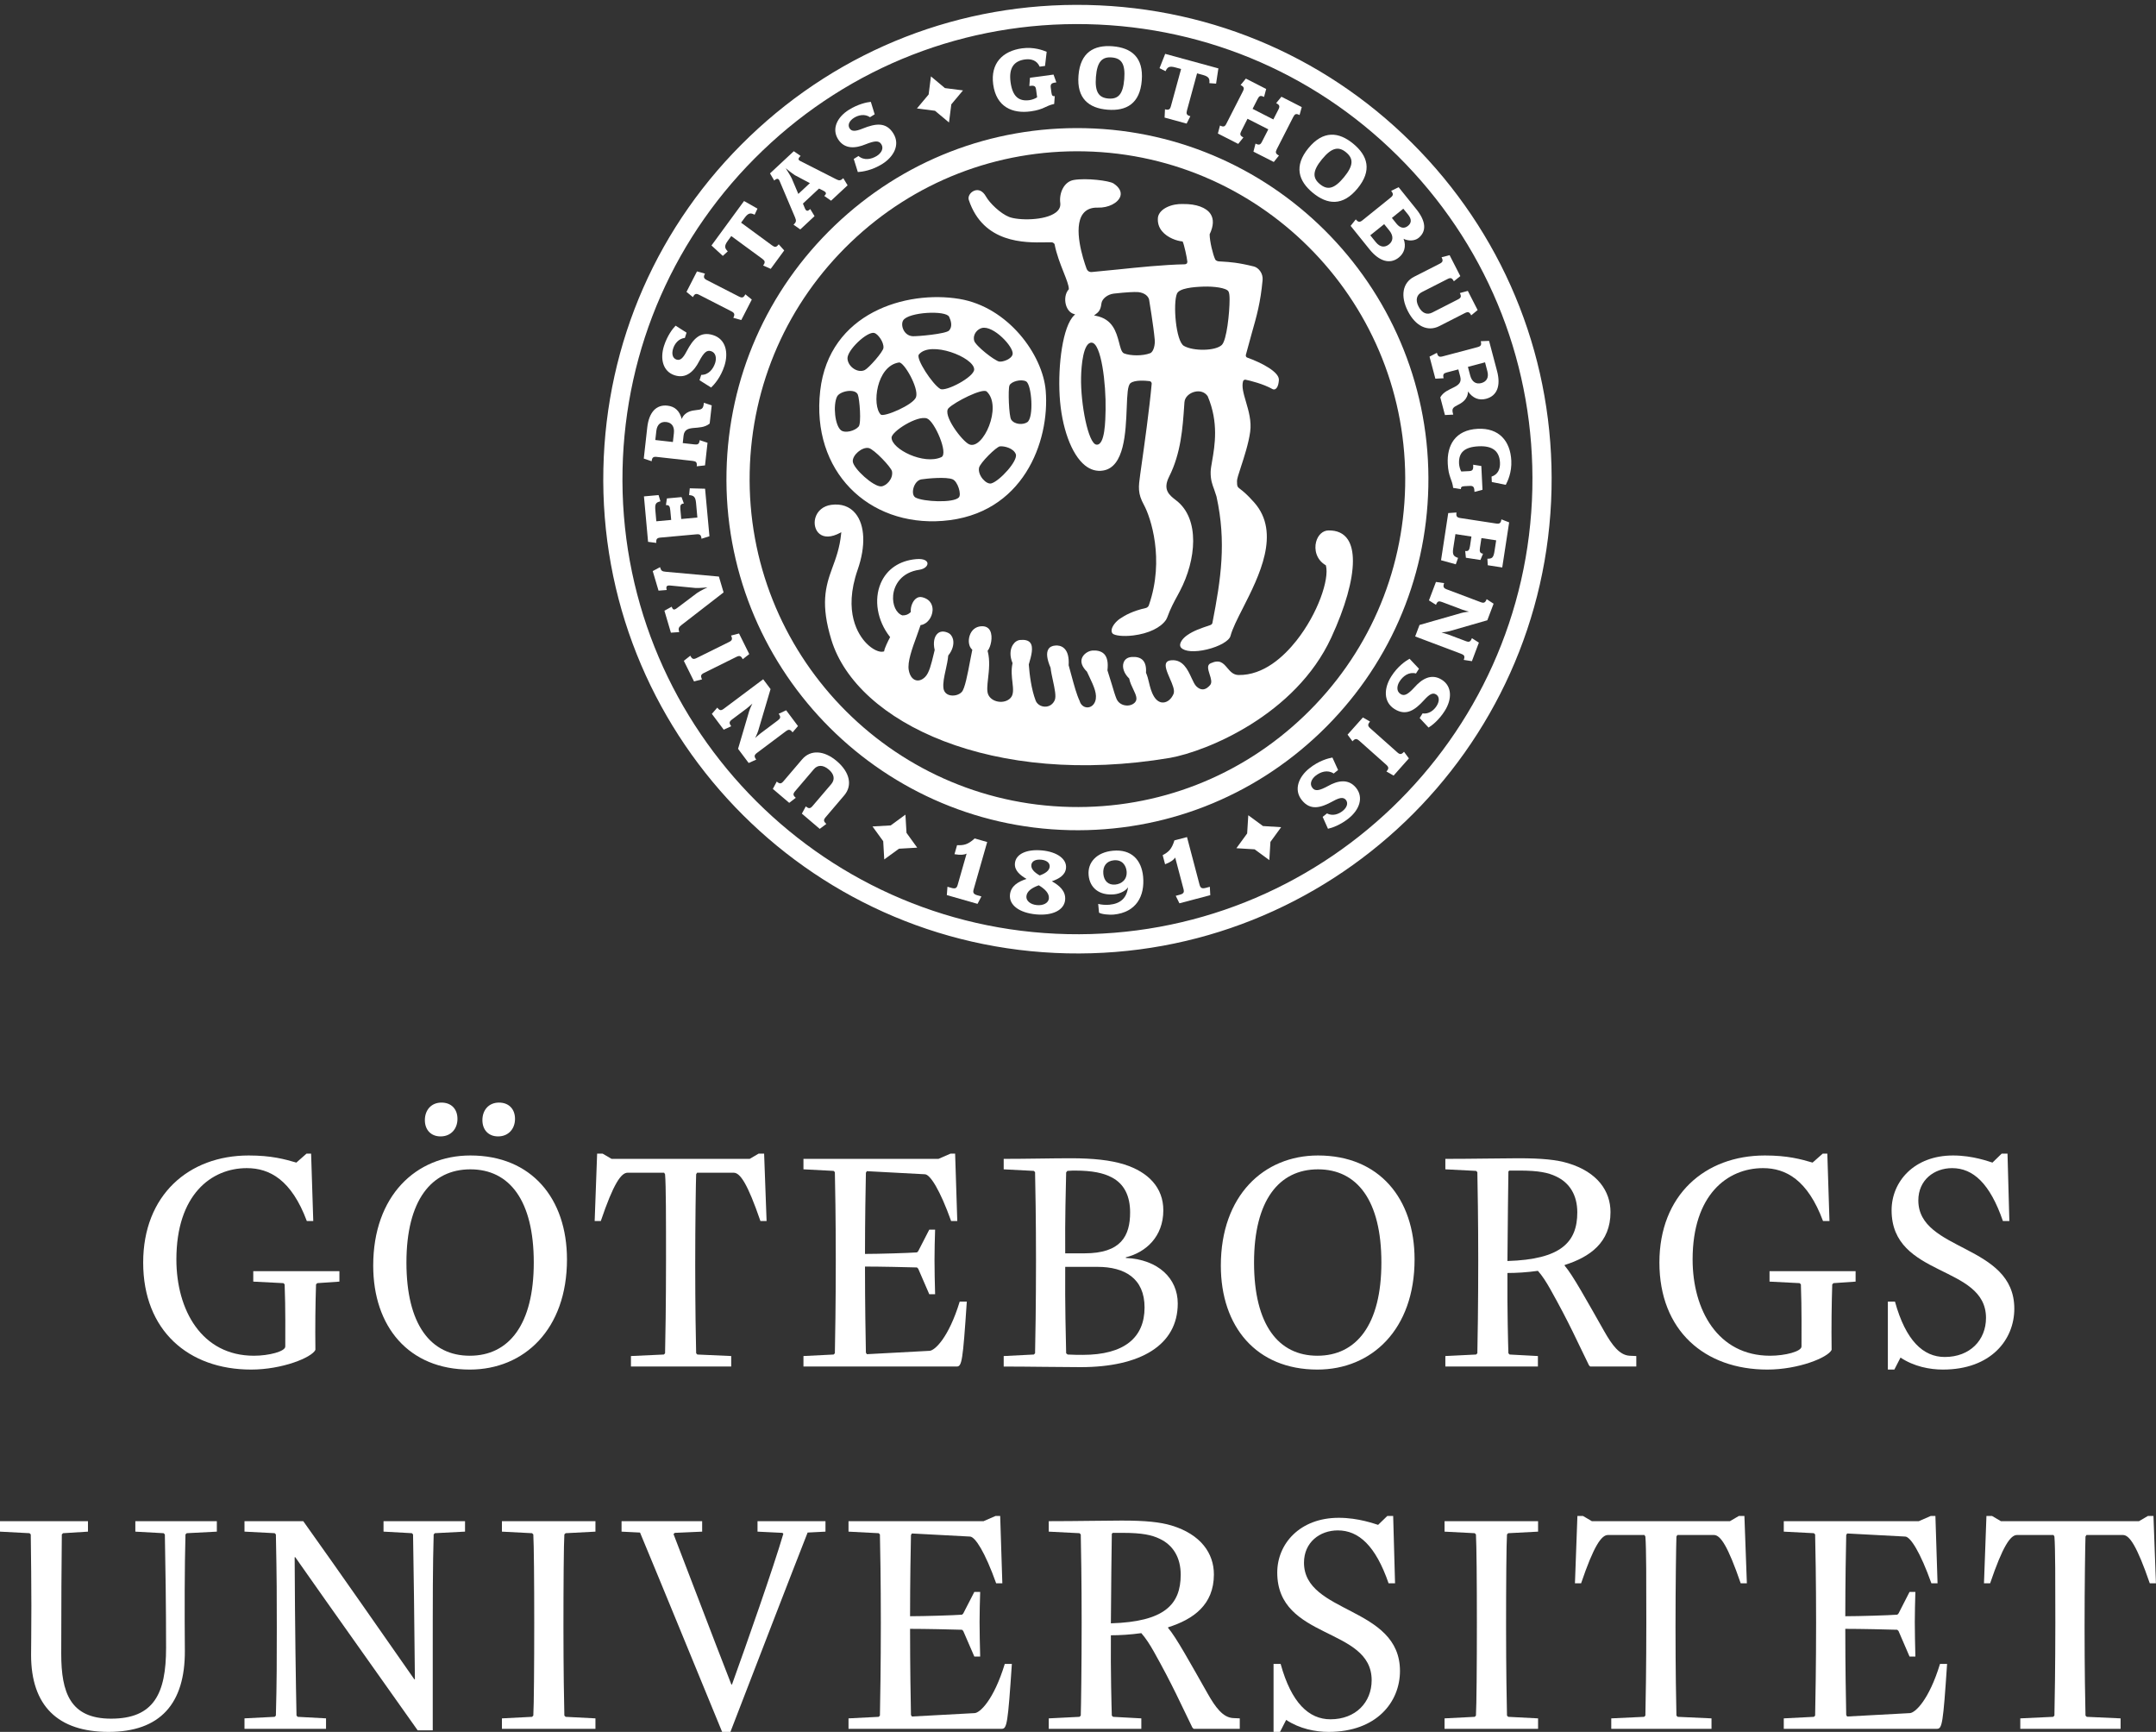 <svg width="127" height="102" viewBox="0 0 127 102" fill="none" xmlns="http://www.w3.org/2000/svg">
<rect x="0" y="0" width="127" height="102" fill="#333333" stroke="none"/>
<path d="M63.046 47.526C52.404 47.296 43.931 38.447 44.161 27.801C44.273 22.644 46.386 17.84 50.112 14.272C53.838 10.705 58.729 8.803 63.884 8.914C74.53 9.144 83.001 17.993 82.771 28.639C82.66 33.795 80.547 38.6 76.82 42.167C73.095 45.733 68.204 47.64 63.046 47.526ZM49.167 13.286C45.178 17.106 42.915 22.249 42.796 27.771C42.549 39.169 51.621 48.644 63.018 48.892C68.54 49.011 73.778 46.973 77.766 43.155C81.755 39.334 84.018 34.19 84.137 28.668C84.382 17.27 75.311 7.795 63.913 7.549C58.393 7.429 53.157 9.466 49.167 13.286Z" fill="white"/>
<path d="M62.887 55.016C48.112 54.697 36.351 42.415 36.672 27.638C36.827 20.482 39.76 13.813 44.931 8.862C50.101 3.91 56.892 1.268 64.048 1.424C71.205 1.579 77.873 4.512 82.826 9.683C87.777 14.853 90.418 21.642 90.263 28.799C89.942 43.576 77.661 55.337 62.887 55.016ZM44.15 8.045C38.76 13.206 35.705 20.155 35.542 27.614C35.208 43.015 47.463 55.814 62.861 56.148C78.261 56.481 91.059 44.223 91.393 28.824C91.556 21.366 88.801 14.29 83.644 8.901C78.481 3.512 71.531 0.456 64.072 0.293C56.614 0.132 49.538 2.884 44.15 8.045Z" fill="white"/>
<path d="M48.276 31.443C48.026 31.244 47.927 30.866 48.026 30.506C48.145 30.086 48.495 29.797 48.963 29.733C49.561 29.652 50.056 29.828 50.392 30.24C50.955 30.928 51.004 32.166 50.523 33.548C49.646 36.065 50.58 37.412 51.023 37.873C51.376 38.242 51.8 38.447 52.05 38.371L52.081 38.363L52.085 38.331C52.108 38.175 52.297 37.779 52.418 37.551L52.434 37.523L52.413 37.497C51.673 36.55 51.464 35.314 51.883 34.344C52.24 33.52 52.98 33.018 53.964 32.93C54.432 32.888 54.617 33.033 54.633 33.169C54.651 33.322 54.477 33.509 54.156 33.556C53.106 33.708 52.672 34.432 52.612 35.06C52.561 35.622 52.788 36.119 53.156 36.244C53.355 36.248 53.511 36.184 53.636 36.059L53.652 36.043L53.65 36.021C53.629 35.748 53.752 35.424 53.937 35.268C54.052 35.17 54.182 35.138 54.325 35.174C54.901 35.319 54.943 35.762 54.934 35.946C54.913 36.369 54.609 36.757 54.256 36.81L54.227 36.814L53.996 37.47C53.735 38.183 53.44 38.993 53.531 39.469C53.589 39.786 53.734 39.994 53.938 40.058C54.117 40.114 54.32 40.045 54.495 39.869C54.733 39.633 54.856 39.12 54.999 38.526L55.058 38.281L55.055 38.27C54.958 37.85 55.029 37.479 55.242 37.301C55.39 37.176 55.594 37.162 55.828 37.262C55.983 37.327 56.092 37.465 56.138 37.648C56.209 37.941 56.104 38.304 55.866 38.594L55.856 38.605L55.855 38.621C55.83 38.889 55.768 39.174 55.707 39.451C55.619 39.849 55.536 40.226 55.574 40.528C55.6 40.729 55.719 40.872 55.913 40.934C56.165 41.013 56.492 40.934 56.656 40.751C56.831 40.559 56.992 39.746 57.157 38.859L57.274 38.268L57.254 38.247C57.072 38.085 57.015 37.74 57.121 37.427C57.227 37.108 57.468 36.91 57.783 36.885C58.04 36.865 58.22 36.951 58.32 37.141C58.51 37.506 58.349 38.118 58.189 38.312L58.173 38.331L58.181 38.356C58.324 38.896 58.256 39.487 58.202 39.963C58.158 40.355 58.121 40.694 58.209 40.901C58.301 41.118 58.521 41.276 58.797 41.322C59.083 41.37 59.363 41.286 59.531 41.102C59.72 40.892 59.681 40.566 59.639 40.187C59.6 39.854 59.557 39.475 59.641 39.068L59.644 39.052L59.637 39.038C59.479 38.65 59.486 38.265 59.658 37.986C59.767 37.811 59.928 37.702 60.103 37.69C60.384 37.666 60.579 37.721 60.683 37.85C60.899 38.113 60.74 38.655 60.614 39.088L60.601 39.131C60.646 39.743 60.752 40.591 61.003 41.254C61.082 41.466 61.301 41.613 61.549 41.618C61.808 41.625 62.025 41.48 62.131 41.232C62.224 41.012 62.126 40.559 62.023 40.08C61.966 39.822 61.909 39.554 61.883 39.324C61.665 38.813 61.624 38.453 61.754 38.237C61.831 38.107 61.971 38.033 62.17 38.018C62.289 38.008 62.519 38.018 62.698 38.195C62.894 38.388 62.977 38.718 62.949 39.179C62.949 39.196 63.135 39.859 63.135 39.859C63.275 40.371 63.417 40.901 63.598 41.286C63.655 41.501 63.828 41.652 64.032 41.662C64.242 41.672 64.426 41.537 64.511 41.31C64.658 40.9 64.441 40.437 64.164 39.848L64.027 39.557C63.743 39.276 63.645 39.009 63.73 38.768C63.823 38.509 64.115 38.334 64.343 38.315C64.555 38.299 64.85 38.32 65.044 38.521C65.222 38.71 65.287 39.028 65.235 39.465L65.233 39.475L65.499 40.329C65.597 40.663 65.683 40.951 65.768 41.157C65.856 41.362 66.037 41.502 66.272 41.541C66.5 41.58 66.722 41.513 66.857 41.365C67.033 41.173 66.903 40.909 66.759 40.603C66.668 40.414 66.565 40.2 66.518 39.974L66.516 39.958L66.503 39.949C66.21 39.663 66.086 39.3 66.187 39.02C66.257 38.828 66.42 38.713 66.653 38.694C66.945 38.671 67.165 38.731 67.307 38.87C67.46 39.022 67.527 39.269 67.506 39.607L67.504 39.619L67.509 39.631C67.586 39.802 67.633 39.99 67.68 40.191C67.747 40.469 67.817 40.759 67.979 41.025C68.127 41.266 68.326 41.39 68.535 41.373C68.779 41.355 69.004 41.161 69.128 40.867C69.213 40.655 69.068 40.317 68.911 39.96C68.753 39.595 68.587 39.217 68.704 39.026C68.753 38.944 68.851 38.898 69.006 38.886C69.681 38.832 69.966 39.444 70.191 39.935C70.289 40.145 70.372 40.326 70.475 40.425C70.602 40.547 70.729 40.605 70.856 40.601C71.039 40.594 71.184 40.459 71.275 40.356C71.412 40.206 71.332 39.959 71.254 39.719C71.148 39.388 71.096 39.164 71.311 39.065C71.854 38.816 72.058 39.059 72.296 39.339C72.467 39.54 72.643 39.75 72.956 39.755C74.433 39.778 75.623 38.669 76.365 37.733C77.64 36.121 78.308 34.11 78.106 33.314L78.1 33.294L78.082 33.283C77.534 32.958 77.407 32.36 77.526 31.913C77.632 31.51 77.917 31.246 78.251 31.24C78.773 31.231 79.158 31.412 79.399 31.78C79.598 32.084 79.694 32.51 79.694 33.038C79.694 34.161 79.254 35.741 78.416 37.556C76.305 42.117 71.078 44.246 68.924 44.634C58.498 46.392 50.466 42.573 48.971 37.679C48.337 35.604 48.617 34.559 49.018 33.471C49.239 32.875 49.467 32.257 49.547 31.437L49.557 31.344L49.474 31.388C48.982 31.649 48.557 31.67 48.276 31.443Z" fill="white"/>
<path d="M70.908 16.879C70.277 16.899 69.465 16.977 69.33 17.292C69.087 17.864 69.26 20.09 69.736 20.37C70.287 20.691 71.599 20.677 71.971 20.316C72.261 20.037 72.429 18.424 72.429 17.636C72.429 17.419 72.411 17.251 72.367 17.17C72.258 16.954 71.505 16.86 70.908 16.879ZM65.608 17.292C65.238 17.337 64.912 17.598 64.879 17.876C64.838 18.236 64.726 18.376 64.537 18.51L64.442 18.577L64.556 18.6C65.544 18.791 65.751 19.56 65.906 20.121C65.986 20.42 66.051 20.751 66.213 20.814C66.599 20.962 67.308 20.972 67.75 20.802C67.952 20.727 68.052 20.29 68.019 20.001C67.952 19.229 67.688 17.646 67.688 17.646C67.603 17.316 67.22 17.208 66.99 17.2C66.79 17.193 66.392 17.204 65.608 17.292ZM63.681 22.229C63.648 23.769 64.1 26.13 64.584 26.187C65.101 26.247 65.112 24.728 65.125 24.137C65.156 22.596 64.868 20.193 64.299 20.18C63.813 20.17 63.694 21.517 63.681 22.229ZM62.197 12.511C62.396 12.358 62.481 12.17 62.455 11.954C62.38 11.381 62.665 10.701 63.249 10.6C63.989 10.472 65.344 10.64 65.593 10.805C65.934 11.028 66.076 11.296 65.996 11.558C65.867 11.953 65.287 12.248 64.667 12.228C64.274 12.215 63.976 12.342 63.785 12.603C63.198 13.414 63.8 15.262 63.999 15.809C64.056 15.97 64.181 16.043 64.349 16.017C64.343 16.017 65.805 15.875 65.805 15.875C67.028 15.748 68.549 15.589 69.814 15.565C69.811 15.565 69.912 15.521 69.912 15.521L69.943 15.43C69.917 15.144 69.747 14.402 69.674 14.247L69.661 14.221L69.633 14.217C69.335 14.191 68.777 14.01 68.453 13.62C68.26 13.39 68.179 13.115 68.208 12.808C68.29 12.279 69.046 11.984 69.695 12.016C70.461 12.004 71.066 12.225 71.311 12.607C71.505 12.908 71.487 13.306 71.26 13.787L71.255 13.797V13.808C71.257 14.212 71.449 15.005 71.583 15.279C71.632 15.376 71.775 15.392 71.803 15.394L72.018 15.407C72.421 15.431 72.925 15.461 73.859 15.694C74.139 15.764 74.41 16.102 74.374 16.493C74.25 17.827 74.03 18.595 73.727 19.659L73.388 20.899C73.376 20.947 73.394 21.032 73.456 21.055C74.34 21.373 75.362 21.912 75.334 22.382C75.308 22.762 75.191 22.88 75.124 22.916C75.07 22.945 75.008 22.944 74.953 22.913C74.418 22.61 73.619 22.411 73.358 22.361C73.314 22.353 73.239 22.398 73.226 22.444C73.13 22.764 73.251 23.176 73.391 23.654C73.549 24.193 73.73 24.804 73.642 25.431C73.549 26.115 73.285 26.926 73.091 27.517C72.959 27.922 72.863 28.214 72.866 28.329C72.871 28.653 72.879 28.671 73.063 28.81C73.195 28.91 73.44 29.096 73.877 29.59C75.468 31.381 74.164 33.94 73.215 35.809C72.882 36.461 72.597 37.025 72.483 37.453C72.411 37.741 71.824 38.076 71.097 38.25C70.378 38.421 69.78 38.38 69.571 38.143C69.527 38.093 69.509 38.03 69.516 37.955C69.54 37.782 69.692 37.578 69.933 37.41C70.316 37.143 70.704 37.014 71.288 36.817C71.368 36.791 71.42 36.73 71.423 36.658C71.919 34.104 72.25 31.93 71.658 29.242L71.521 28.828C71.415 28.547 71.304 28.256 71.314 27.789C71.317 27.627 71.356 27.403 71.402 27.144C71.557 26.244 71.795 24.884 71.141 23.338C70.978 23.09 70.678 22.992 70.357 23.078C70.08 23.151 69.791 23.37 69.77 23.694L69.757 23.88C69.667 25.197 69.566 26.689 68.867 28.073C68.477 28.848 68.878 29.159 69.268 29.459L69.291 29.477C70.696 30.563 70.463 32.981 69.504 34.807L69.356 35.085C69.159 35.444 68.94 35.85 68.754 36.368L68.689 36.5C68.373 36.97 67.652 37.314 66.754 37.425C66.126 37.501 65.66 37.426 65.541 37.316C65.489 37.259 65.469 37.181 65.481 37.091C65.513 36.861 65.748 36.592 65.965 36.443C66.281 36.23 66.71 35.987 67.502 35.806C67.515 35.803 67.641 35.77 67.68 35.628C68.611 32.943 67.781 30.463 67.383 29.735C67.01 29.056 67.062 28.683 67.165 27.94L67.24 27.402C67.393 26.321 67.711 24.068 67.841 22.595C67.846 22.541 67.799 22.456 67.719 22.447C67.463 22.416 66.837 22.367 66.591 22.567C66.421 22.705 66.4 23.249 66.371 24.001C66.312 25.48 66.234 27.506 64.98 27.713C64.6 27.775 64.24 27.672 63.912 27.41C63.112 26.77 62.525 25.16 62.419 23.309C62.313 21.484 62.603 19.214 63.27 18.575L63.332 18.515L63.249 18.49C63.037 18.428 62.869 18.234 62.789 17.956C62.696 17.624 62.758 17.259 62.947 17.05L62.96 17.035V17.017C62.96 16.813 62.825 16.47 62.654 16.037C62.463 15.558 62.23 14.96 62.122 14.39C62.114 14.339 62.018 14.275 61.961 14.272L61.563 14.273C60.38 14.294 57.918 14.34 57.066 11.771C57.004 11.583 57.143 11.338 57.371 11.239C57.633 11.123 57.896 11.246 58.076 11.568C58.3 11.968 58.927 12.569 59.432 12.773C59.969 12.99 61.554 13.006 62.197 12.511Z" fill="white"/>
<path d="M54.837 4.499L54.702 5.564L54.012 6.388L55.077 6.524L55.901 7.213L56.037 6.147L56.725 5.324L55.661 5.188L54.837 4.499Z" fill="white"/>
<path d="M74.77 50.656L73.904 50.021L72.83 49.956L73.464 49.087L73.531 48.014L74.395 48.65L75.466 48.717L74.835 49.584L74.77 50.656Z" fill="white"/>
<path d="M52.087 50.616L52.954 49.985L54.028 49.923L53.398 49.051L53.334 47.978L52.467 48.613L51.395 48.674L52.026 49.543L52.087 50.616Z" fill="white"/>
<path d="M46.154 46.007L47.247 44.725C47.745 44.142 48.538 44.184 49.295 44.829C50.057 45.48 50.228 46.259 49.73 46.843L48.639 48.124C48.504 48.282 48.499 48.37 48.677 48.523L48.287 48.817L47.234 47.919L47.467 47.491C47.647 47.643 47.733 47.624 47.866 47.468L48.965 46.181C49.182 45.925 49.161 45.613 48.821 45.323C48.471 45.025 48.155 45.05 47.938 45.305L46.841 46.592C46.706 46.75 46.701 46.838 46.876 46.986L46.489 47.284L45.525 46.463L45.755 46.031C45.934 46.183 46.021 46.164 46.154 46.007Z" fill="white"/>
<path d="M42.644 41.736L44.955 40.005L45.39 40.584L44.666 43.027C44.615 43.196 44.484 43.464 44.484 43.464C44.484 43.464 44.692 43.271 44.797 43.193L45.816 42.43C45.976 42.31 46.008 42.227 45.867 42.038L46.309 41.832L47.005 42.761L46.687 43.132C46.546 42.943 46.453 42.947 46.292 43.066L44.594 44.339C44.43 44.463 44.404 44.548 44.547 44.736L44.101 44.937L43.476 44.103L44.13 41.882C44.184 41.708 44.321 41.437 44.321 41.437C44.321 41.437 44.107 41.634 43.989 41.722L43.121 42.373C42.956 42.496 42.931 42.581 43.072 42.77L42.632 42.975L41.932 42.043L42.253 41.675C42.395 41.864 42.48 41.859 42.644 41.736Z" fill="white"/>
<path d="M43.533 37.309L44.135 38.523L43.751 38.825C43.647 38.613 43.554 38.6 43.376 38.688L41.475 39.63C41.289 39.722 41.25 39.8 41.354 40.011L40.882 40.133L40.281 38.919L40.664 38.617C40.769 38.828 40.855 38.845 41.04 38.753L42.941 37.812C43.121 37.724 43.166 37.641 43.062 37.431L43.533 37.309Z" fill="white"/>
<path d="M39.224 33.675L42.347 33.957L42.623 34.89L40.149 36.806C39.968 36.945 39.947 37.019 40.009 37.228L39.52 37.262L39.138 35.968L39.567 35.731C39.628 35.915 39.703 35.943 39.859 35.829L41.056 34.928C41.255 34.79 41.675 34.591 41.675 34.591C41.675 34.591 41.212 34.643 40.968 34.629L39.463 34.483C39.261 34.469 39.22 34.555 39.275 34.748L38.791 34.786L38.449 33.634L38.879 33.403C38.942 33.617 38.998 33.656 39.224 33.675Z" fill="white"/>
<path d="M41.533 28.783L41.79 31.582L41.322 31.73C41.302 31.495 41.222 31.45 41.022 31.469L38.909 31.661C38.705 31.68 38.638 31.738 38.66 31.974L38.175 31.912L37.932 29.235L38.793 29.157L38.904 29.526C38.626 29.592 38.568 29.674 38.606 30.08L38.661 30.701L39.537 30.621L39.484 30.059C39.463 29.818 39.414 29.734 39.226 29.75L39.284 29.355L40.147 29.276L40.283 29.654C40.089 29.672 40.055 29.764 40.078 30.004L40.129 30.567L41.079 30.48L41.001 29.619C40.966 29.242 40.854 29.182 40.592 29.158L40.632 28.759L41.533 28.783Z" fill="white"/>
<path d="M38.662 25.377L38.601 25.915L39.637 26.032L39.696 25.51C39.74 25.118 39.563 24.891 39.247 24.855C38.931 24.82 38.706 24.99 38.662 25.377ZM41.924 23.874L41.804 24.945C41.235 25.416 40.348 24.931 40.265 25.663L40.218 26.096L40.908 26.173C41.107 26.196 41.188 26.158 41.215 25.923L41.677 26.076L41.529 27.41L41.042 27.463C41.07 27.222 40.998 27.168 40.799 27.145L38.691 26.91C38.492 26.887 38.411 26.931 38.385 27.165L37.922 27.007L38.126 25.181C38.224 24.296 38.646 23.815 39.319 23.891C39.76 23.94 40.038 24.208 40.157 24.678C40.33 24.242 40.758 24.177 41.015 24.152C41.315 24.127 41.421 24.079 41.452 23.803L41.461 23.722L41.924 23.874Z" fill="white"/>
<path d="M42.674 21.542C42.456 22.221 42.078 22.644 41.889 22.824L41.205 22.393L41.306 22.079C41.738 22.083 42.01 21.736 42.126 21.378C42.214 21.104 42.178 20.776 41.886 20.682C41.634 20.601 41.46 20.756 41.177 21.289C40.895 21.836 40.441 22.328 39.739 22.102C39.056 21.881 38.865 21.145 39.115 20.365C39.307 19.772 39.62 19.358 39.796 19.18L40.442 19.592L40.343 19.901C39.965 19.94 39.74 20.251 39.651 20.531C39.551 20.84 39.621 21.104 39.852 21.178C40.075 21.25 40.239 21.087 40.447 20.689C40.83 19.965 41.242 19.491 42.01 19.738C42.762 19.98 42.919 20.779 42.674 21.542Z" fill="white"/>
<path d="M44.285 17.642L43.666 18.848L43.196 18.718C43.303 18.509 43.26 18.427 43.082 18.335L41.194 17.368C41.01 17.274 40.924 17.288 40.816 17.498L40.438 17.191L41.056 15.985L41.526 16.114C41.419 16.323 41.458 16.403 41.64 16.498L43.528 17.465C43.706 17.557 43.798 17.544 43.905 17.334L44.285 17.642Z" fill="white"/>
<path d="M44.451 12.646C44.226 12.533 44.089 12.52 43.864 12.828L43.654 13.114L45.478 14.452C45.641 14.571 45.73 14.577 45.87 14.388L46.194 14.75L45.4 15.834L44.953 15.637C45.096 15.442 45.062 15.36 44.901 15.241L43.076 13.903L42.867 14.188C42.641 14.497 42.694 14.623 42.87 14.803L42.578 15.071L41.91 14.458L43.828 11.839L44.619 12.287L44.451 12.646Z" fill="white"/>
<path d="M46.83 10.322C46.651 10.215 46.282 9.907 46.282 9.907C46.282 9.907 46.547 10.32 46.636 10.503L47.026 11.421L47.706 10.786L46.83 10.322ZM49.928 10.913L48.954 11.821L48.555 11.54C48.685 11.42 48.697 11.336 48.508 11.238L48.246 11.104L47.297 11.989L47.41 12.263C47.494 12.467 47.591 12.441 47.728 12.312L47.981 12.729L47.141 13.513L46.743 13.233C46.898 13.088 46.921 13.009 46.832 12.802L45.919 10.649C45.861 10.517 45.774 10.477 45.606 10.633L45.357 10.212L46.758 8.906L47.161 9.182C46.989 9.343 47.011 9.419 47.147 9.486L49.244 10.551C49.436 10.653 49.517 10.644 49.674 10.495L49.928 10.913Z" fill="white"/>
<path d="M51.961 9.664C51.354 10.039 50.793 10.117 50.531 10.133L50.29 9.361L50.569 9.188C50.898 9.47 51.329 9.382 51.649 9.184C51.893 9.031 52.079 8.758 51.917 8.498C51.777 8.272 51.544 8.278 50.983 8.501C50.414 8.736 49.749 8.815 49.361 8.189C48.984 7.579 49.315 6.895 50.011 6.463C50.541 6.134 51.047 6.022 51.296 5.998L51.523 6.733L51.247 6.903C50.934 6.688 50.561 6.78 50.31 6.936C50.035 7.107 49.917 7.352 50.044 7.558C50.168 7.758 50.401 7.74 50.816 7.572C51.577 7.267 52.197 7.173 52.623 7.859C53.039 8.53 52.641 9.241 51.961 9.664Z" fill="white"/>
<path d="M62.16 4.861C61.914 4.894 61.872 4.977 61.896 5.169L61.934 5.449C61.96 5.636 62.007 5.678 62.131 5.661L62.097 6.123C61.582 6.229 61.494 6.454 60.705 6.56C59.649 6.703 58.685 6.31 58.504 4.967C58.339 3.734 59.055 3.002 60.205 2.846C60.893 2.754 61.427 2.956 61.654 3.05L61.558 3.883L61.242 3.926C61.086 3.561 60.749 3.451 60.377 3.501C59.717 3.591 59.417 4.011 59.527 4.835C59.64 5.664 59.992 5.984 60.641 5.898C60.797 5.877 60.99 5.803 61.093 5.73L61.032 5.286C61.007 5.094 60.95 5.024 60.699 5.057L60.634 5.066L60.671 4.58L62.059 4.392L62.224 4.852L62.16 4.861Z" fill="white"/>
<path d="M65.487 3.383C64.923 3.338 64.628 3.627 64.556 4.525C64.483 5.423 64.729 5.757 65.29 5.803C65.867 5.849 66.152 5.558 66.224 4.66C66.296 3.761 66.061 3.429 65.487 3.383ZM65.239 6.461C64.144 6.372 63.418 5.805 63.529 4.443C63.637 3.08 64.447 2.637 65.541 2.725C66.651 2.815 67.367 3.38 67.256 4.743C67.147 6.106 66.348 6.55 65.239 6.461Z" fill="white"/>
<path d="M71.238 4.897C71.262 4.647 71.225 4.515 70.856 4.413L70.514 4.32L69.919 6.503C69.868 6.697 69.891 6.783 70.118 6.845L69.898 7.279L68.6 6.925L68.624 6.437C68.856 6.5 68.923 6.439 68.975 6.246L69.573 4.063L69.229 3.97C68.861 3.869 68.763 3.964 68.657 4.192L68.303 4.015L68.636 3.172L71.769 4.028L71.634 4.926L71.238 4.897Z" fill="white"/>
<path d="M75.033 9.54L73.835 8.931L73.957 8.457C74.174 8.568 74.252 8.52 74.34 8.341L74.71 7.617L73.486 6.995L73.119 7.719C73.028 7.898 73.033 7.987 73.243 8.094L72.938 8.475L71.74 7.864L71.864 7.391C72.079 7.5 72.157 7.454 72.245 7.275L73.209 5.385C73.302 5.201 73.292 5.117 73.077 5.007L73.388 4.629L74.585 5.24L74.459 5.71C74.249 5.603 74.174 5.645 74.081 5.828L73.784 6.411L75.007 7.034L75.304 6.452C75.397 6.268 75.387 6.183 75.172 6.074L75.483 5.697L76.68 6.307L76.551 6.776C76.342 6.67 76.269 6.711 76.176 6.895L75.211 8.785C75.121 8.964 75.129 9.054 75.338 9.16L75.033 9.54Z" fill="white"/>
<path d="M79.29 8.971C78.856 8.611 78.447 8.68 77.876 9.375C77.301 10.072 77.312 10.485 77.749 10.844C78.194 11.211 78.592 11.135 79.166 10.439C79.738 9.743 79.735 9.337 79.29 8.971ZM77.33 11.354C76.484 10.657 76.207 9.776 77.076 8.721C77.945 7.665 78.864 7.764 79.709 8.461C80.571 9.168 80.835 10.043 79.966 11.098C79.097 12.153 78.189 12.062 77.33 11.354Z" fill="white"/>
<path d="M81.99 12.835L82.261 13.174C82.489 13.454 82.73 13.471 82.934 13.306C83.138 13.143 83.174 12.925 82.942 12.636L82.662 12.292L81.99 12.835ZM81.535 13.201L80.717 13.858L81.043 14.262C81.292 14.569 81.573 14.591 81.822 14.392C82.065 14.196 82.096 13.898 81.843 13.581L81.535 13.201ZM80.673 14.687L79.559 13.302L79.864 12.92C80.011 13.103 80.104 13.096 80.262 12.97L81.912 11.64C82.073 11.512 82.093 11.425 81.946 11.242L82.386 11.025L83.428 12.32C83.989 13.017 84.054 13.615 83.56 14.014C83.33 14.198 82.955 14.204 82.678 14.064C82.851 14.516 82.712 14.915 82.398 15.166C81.871 15.592 81.232 15.38 80.673 14.687Z" fill="white"/>
<path d="M86.284 18.441L84.784 19.206C84.101 19.555 83.385 19.213 82.932 18.326C82.477 17.434 82.617 16.647 83.299 16.299L84.802 15.534C84.986 15.44 85.022 15.36 84.916 15.15L85.389 15.028L86.02 16.261L85.64 16.567C85.532 16.358 85.446 16.343 85.263 16.436L83.755 17.204C83.457 17.357 83.356 17.654 83.561 18.052C83.768 18.461 84.07 18.559 84.368 18.407L85.876 17.638C86.059 17.545 86.098 17.465 85.992 17.26L86.463 17.132L87.04 18.261L86.662 18.572C86.556 18.362 86.468 18.348 86.284 18.441Z" fill="white"/>
<path d="M87.614 21.864L87.477 21.34L86.468 21.607L86.602 22.113C86.703 22.495 86.949 22.643 87.257 22.561C87.564 22.48 87.714 22.24 87.614 21.864ZM85.115 24.444L84.841 23.402C85.2 22.759 86.204 22.889 86.015 22.177L85.904 21.756L85.231 21.933C85.037 21.984 84.978 22.049 85.037 22.277L84.551 22.303L84.207 21.004L84.642 20.779C84.704 21.013 84.789 21.039 84.983 20.988L87.031 20.445C87.225 20.394 87.285 20.323 87.225 20.095L87.714 20.076L88.185 21.854C88.413 22.713 88.193 23.314 87.539 23.487C87.112 23.6 86.755 23.45 86.473 23.055C86.47 23.526 86.095 23.741 85.862 23.856C85.593 23.989 85.511 24.071 85.583 24.339L85.604 24.419L85.115 24.444Z" fill="white"/>
<path d="M86.851 28.905C86.839 28.657 86.761 28.608 86.567 28.618L86.285 28.632C86.096 28.641 86.05 28.685 86.055 28.808L85.6 28.735C85.537 28.215 85.32 28.107 85.281 27.312C85.227 26.247 85.703 25.321 87.053 25.255C88.297 25.194 88.965 25.969 89.024 27.128C89.058 27.822 88.812 28.336 88.698 28.554L87.876 28.388L87.86 28.07C88.238 27.945 88.375 27.62 88.357 27.243C88.323 26.578 87.93 26.244 87.1 26.285C86.264 26.326 85.915 26.65 85.946 27.302C85.954 27.462 86.011 27.66 86.076 27.769L86.523 27.747C86.717 27.737 86.792 27.687 86.779 27.433L86.776 27.369L87.258 27.445L87.327 28.846L86.854 28.97L86.851 28.905Z" fill="white"/>
<path d="M84.885 32.995L85.309 30.217L85.795 30.184C85.759 30.417 85.829 30.481 86.025 30.511L88.123 30.832C88.328 30.863 88.405 30.821 88.441 30.588L88.897 30.765L88.49 33.421L87.637 33.29L87.616 32.906C87.901 32.907 87.976 32.842 88.038 32.44L88.133 31.823L87.264 31.69L87.179 32.249C87.143 32.488 87.171 32.581 87.358 32.61L87.205 32.98L86.349 32.849L86.308 32.449C86.501 32.48 86.553 32.398 86.592 32.159L86.675 31.6L85.733 31.456L85.601 32.312C85.544 32.685 85.64 32.771 85.888 32.857L85.754 33.235L84.885 32.995Z" fill="white"/>
<path d="M86.062 38.503L83.361 37.484L83.617 36.807L86.067 36.106C86.235 36.056 86.532 36.023 86.532 36.023C86.532 36.023 86.256 35.95 86.137 35.905L84.944 35.456C84.758 35.385 84.67 35.402 84.587 35.622L84.173 35.36L84.585 34.274L85.068 34.344C84.986 34.564 85.037 34.64 85.226 34.712L87.21 35.46C87.401 35.533 87.489 35.508 87.572 35.288L87.981 35.555L87.611 36.531L85.387 37.171C85.211 37.219 84.911 37.25 84.911 37.25C84.911 37.25 85.19 37.324 85.327 37.376L86.344 37.759C86.535 37.832 86.62 37.806 86.703 37.586L87.114 37.848L86.703 38.94L86.222 38.865C86.305 38.644 86.256 38.576 86.062 38.503Z" fill="white"/>
<path d="M81.95 39.843C82.33 39.24 82.801 38.926 83.029 38.797L83.585 39.385L83.409 39.664C82.99 39.553 82.641 39.82 82.439 40.139C82.284 40.384 82.24 40.709 82.499 40.873C82.721 41.015 82.928 40.908 83.337 40.462C83.745 40.002 84.309 39.64 84.93 40.034C85.538 40.417 85.54 41.178 85.103 41.869C84.769 42.398 84.363 42.72 84.149 42.85L83.626 42.289L83.797 42.016C84.174 42.071 84.469 41.825 84.625 41.576C84.798 41.302 84.798 41.029 84.594 40.9C84.392 40.774 84.195 40.892 83.893 41.225C83.342 41.831 82.824 42.188 82.142 41.757C81.474 41.335 81.521 40.522 81.95 39.843Z" fill="white"/>
<path d="M79.379 43.267L80.282 42.255L80.703 42.497C80.548 42.673 80.569 42.763 80.719 42.896L82.304 44.306C82.457 44.443 82.545 44.451 82.703 44.275L82.992 44.665L82.09 45.679L81.668 45.437C81.826 45.26 81.805 45.174 81.653 45.037L80.07 43.628C79.917 43.494 79.826 43.483 79.669 43.659L79.379 43.267Z" fill="white"/>
<path d="M77.126 45.252C77.682 44.806 78.23 44.661 78.486 44.615L78.82 45.351L78.561 45.557C78.204 45.317 77.785 45.454 77.491 45.691C77.266 45.871 77.116 46.165 77.309 46.404C77.472 46.611 77.703 46.577 78.236 46.288C78.771 45.987 79.42 45.827 79.883 46.403C80.331 46.964 80.085 47.682 79.446 48.196C78.96 48.586 78.471 48.757 78.225 48.81L77.912 48.11L78.166 47.906C78.502 48.082 78.862 47.946 79.089 47.761C79.343 47.559 79.43 47.3 79.281 47.112C79.133 46.928 78.905 46.973 78.512 47.19C77.793 47.585 77.188 47.753 76.684 47.123C76.19 46.507 76.5 45.753 77.126 45.252Z" fill="white"/>
<path d="M57.581 53.233L55.773 52.716L55.811 52.225L56.042 52.292C56.28 52.359 56.357 52.307 56.412 52.116L56.938 50.274C56.81 50.342 56.592 50.371 56.224 50.308L56.376 49.776C56.771 49.791 57.01 49.749 57.415 49.38L58.151 49.592L57.352 52.385C57.297 52.576 57.346 52.664 57.577 52.73L57.81 52.796L57.581 53.233Z" fill="white"/>
<path d="M61.332 50.632C61.004 50.601 60.773 50.715 60.751 50.945C60.729 51.178 60.929 51.382 61.244 51.559C61.575 51.441 61.809 51.281 61.832 51.045C61.853 50.818 61.642 50.661 61.332 50.632ZM61.19 52.14C60.785 52.285 60.487 52.487 60.461 52.786C60.435 53.05 60.692 53.271 61.08 53.306C61.455 53.342 61.76 53.182 61.785 52.918C61.814 52.613 61.553 52.357 61.19 52.14ZM61.028 53.853C60.031 53.759 59.435 53.3 59.492 52.696C59.541 52.173 59.986 51.92 60.468 51.765C60.075 51.537 59.746 51.258 59.785 50.841C59.834 50.308 60.455 49.999 61.383 50.086C62.269 50.17 62.846 50.591 62.794 51.124C62.755 51.541 62.385 51.754 61.959 51.904C62.401 52.147 62.791 52.479 62.742 53.001C62.685 53.605 61.995 53.942 61.028 53.853Z" fill="white"/>
<path d="M65.61 50.667C65.173 50.71 64.951 51.02 64.992 51.468C65.033 51.882 65.282 52.137 65.698 52.096C66.078 52.061 66.409 51.791 66.363 51.31C66.332 50.994 66.125 50.618 65.61 50.667ZM65.597 53.865C65.357 53.887 64.896 53.85 64.739 53.752L64.689 53.235C64.865 53.283 65.121 53.306 65.352 53.284C65.996 53.223 66.368 52.898 66.448 52.255C66.332 52.45 65.993 52.636 65.636 52.671C64.749 52.756 64.195 52.288 64.126 51.55C64.053 50.793 64.599 50.195 65.553 50.104C66.663 49.998 67.242 50.664 67.335 51.62C67.444 52.763 66.945 53.734 65.597 53.865Z" fill="white"/>
<path d="M71.292 52.721L69.474 53.2L69.257 52.759L69.489 52.697C69.727 52.634 69.766 52.551 69.714 52.357L69.225 50.505C69.148 50.629 68.98 50.766 68.63 50.901L68.488 50.365C68.835 50.177 69.019 50.019 69.179 49.494L69.921 49.3L70.661 52.108C70.713 52.3 70.798 52.352 71.033 52.29L71.266 52.228L71.292 52.721Z" fill="white"/>
<path d="M53.928 29.302C53.612 29.125 53.821 28.302 54.278 28.232C54.599 28.182 55.743 28.067 56.121 28.232C56.414 28.359 56.647 29.111 56.483 29.293C56.171 29.638 54.38 29.551 53.928 29.302ZM50.234 27.181C50.203 26.804 50.784 26.306 51.173 26.388C51.486 26.454 52.499 27.518 52.544 27.759C52.626 28.199 52.206 28.624 51.911 28.646C51.455 28.679 50.268 27.593 50.234 27.181ZM50.581 25.12C50.36 25.384 49.777 25.53 49.536 25.339C49.177 25.049 49.067 23.869 49.301 23.367C49.459 23.028 50.378 22.856 50.532 23.242C50.635 23.509 50.747 24.924 50.581 25.12ZM50.941 21.793C50.542 21.992 49.961 21.618 49.922 21.128C49.88 20.637 51.086 19.495 51.505 19.61C51.709 19.666 52.072 20.142 52.04 20.488C52.017 20.73 51.173 21.676 50.941 21.793ZM57.091 26.169C56.675 25.99 55.493 24.421 55.877 24.037C56.236 23.675 57.879 22.834 58.123 23.06C59.062 23.933 57.906 26.525 57.091 26.169ZM52.518 25.775C52.517 25.409 54.05 24.438 54.607 24.646C55.057 24.813 55.883 26.725 55.452 26.923C54.417 27.397 52.518 26.451 52.518 25.775ZM52.956 21.348C53.243 21.304 54.133 22.843 53.961 23.385C53.814 23.843 52.055 24.588 51.881 24.414C51.351 23.884 51.618 21.553 52.956 21.348ZM57.384 21.758C57.384 22.209 55.7 23.089 55.385 22.904C54.926 22.633 53.932 21.12 54.127 20.879C54.806 20.038 57.384 21.049 57.384 21.758ZM55.909 18.658C56.009 18.87 56.129 19.221 55.907 19.465C55.722 19.669 54.007 19.818 53.757 19.801C53.23 19.767 53.031 19.136 53.204 18.865C53.52 18.373 55.727 18.264 55.909 18.658ZM59.65 20.856C59.594 21.149 59.08 21.321 58.871 21.297C58.615 21.268 57.453 20.361 57.383 20.062C57.291 19.671 57.588 19.38 57.839 19.317C58.517 19.148 59.727 20.437 59.65 20.856ZM60.511 24.866C60.263 25.031 59.762 25.012 59.564 24.713C59.429 24.509 59.373 22.926 59.463 22.701C59.556 22.468 60.155 22.305 60.444 22.464C60.773 22.645 60.914 24.598 60.511 24.866ZM58.905 26.287C59.161 26.264 59.694 26.392 59.834 26.743C59.988 27.126 58.886 28.329 58.398 28.469C58.097 28.555 57.587 28 57.67 27.555C57.722 27.267 58.696 26.305 58.905 26.287ZM61.598 23.008C61.424 20.896 59.386 18.081 56.508 17.604C53.382 17.085 48.84 18.416 48.315 23.008C47.77 27.76 51.164 31.014 55.532 30.678C60.27 30.315 61.846 25.997 61.598 23.008Z" fill="white"/>
<path d="M8.434 74.358C8.434 70.39 11.116 68.052 14.648 68.052C15.988 68.052 16.767 68.27 17.457 68.471L18.054 67.944H18.326L18.453 71.912H18.073C17.167 69.485 15.88 68.797 14.539 68.797C12.437 68.797 10.39 70.372 10.39 74.175C10.39 77.149 11.876 79.846 14.956 79.846C15.845 79.846 16.804 79.593 16.804 79.304C16.804 78.688 16.823 77.038 16.767 75.644L16.695 75.571L14.919 75.48V74.866H19.993V75.48L18.688 75.571L18.616 75.644C18.579 76.803 18.561 78.107 18.579 79.502C18.362 79.955 16.623 80.661 14.793 80.661C11.098 80.661 8.434 78.362 8.434 74.358Z" fill="white"/>
<path d="M28.416 65.969C28.416 65.39 28.779 64.937 29.395 64.937C29.974 64.937 30.337 65.318 30.337 65.897C30.337 66.478 29.955 66.929 29.34 66.929C28.779 66.929 28.416 66.549 28.416 65.969ZM25.027 65.969C25.027 65.39 25.391 64.937 26.006 64.937C26.586 64.937 26.947 65.318 26.947 65.897C26.947 66.478 26.569 66.929 25.951 66.929C25.391 66.929 25.027 66.549 25.027 65.969ZM31.442 74.358C31.442 70.698 30.01 68.868 27.709 68.868C25.408 68.868 23.941 70.698 23.941 74.358C23.941 78.016 25.373 79.846 27.673 79.846C29.974 79.846 31.442 78.016 31.442 74.358ZM21.984 74.539C21.984 70.426 24.503 68.052 27.709 68.052C31.315 68.052 33.398 70.59 33.398 74.175C33.398 78.289 30.879 80.661 27.673 80.661C24.068 80.661 21.984 78.126 21.984 74.539Z" fill="white"/>
<path d="M37.166 79.864L39.104 79.775L39.176 79.703C39.195 79.031 39.232 76.694 39.232 74.249C39.232 71.803 39.232 69.792 39.176 69.159L39.121 69.068H36.967C36.586 69.068 36.134 69.72 35.391 71.912H35.029L35.174 67.944H35.499L36.025 68.252H44.16L44.685 67.944H45.011L45.156 71.912H44.793C44.033 69.702 43.598 69.068 43.218 69.068H41.061L41.007 69.159C40.989 69.593 40.952 72.038 40.952 74.484C40.952 76.931 40.989 79.049 41.007 79.703L41.079 79.775L43.072 79.864V80.482H37.166V79.864Z" fill="white"/>
<path d="M47.328 79.864L49.105 79.775L49.178 79.703C49.196 78.869 49.232 76.694 49.232 74.249C49.232 71.803 49.196 69.756 49.178 69.032L49.105 68.96L47.328 68.867V68.252H55.282L55.989 67.944H56.262L56.389 71.912H56.026C55.372 70.082 54.793 69.175 54.487 69.159L51.062 68.976L51.006 69.068C50.989 69.899 50.953 71.823 50.953 73.85C51.769 73.85 53.543 73.796 54.014 73.76L54.087 73.688L54.739 72.419H55.083C55.064 72.926 55.048 73.706 55.048 74.195C55.048 74.665 55.064 75.679 55.083 76.223H54.739L54.087 74.72L54.014 74.647C53.453 74.629 51.84 74.594 50.953 74.594C50.953 76.895 50.989 78.742 51.006 79.665L51.062 79.755L54.758 79.557C55.064 79.538 55.879 78.794 56.532 76.658H56.95C56.714 80.19 56.659 80.482 56.352 80.482H47.328V79.864Z" fill="white"/>
<path d="M67.421 77.004C67.421 75.283 66.242 74.612 64.648 74.612H62.747C62.729 76.912 62.783 78.742 62.802 79.703L62.892 79.775C63.236 79.795 63.562 79.795 63.779 79.795C66.226 79.795 67.421 78.778 67.421 77.004ZM63.888 73.815C66.025 73.815 66.57 72.8 66.57 71.404C66.57 70.445 66.226 69.721 65.481 69.339C65.01 69.087 64.341 68.942 63.345 68.942C63.254 68.942 63.055 68.942 62.874 68.96L62.802 69.049C62.783 69.992 62.729 71.766 62.747 73.815H63.888ZM59.123 79.865L60.899 79.775L60.971 79.703C60.989 79.068 61.026 76.695 61.026 74.249C61.026 71.804 60.989 69.829 60.971 69.032L60.899 68.96L59.123 68.868V68.252C60.464 68.252 62.005 68.216 63.073 68.216C64.395 68.216 65.412 68.326 66.226 68.58C67.656 69.032 68.526 69.956 68.526 71.279C68.526 72.836 67.493 73.761 66.317 74.05V74.087C68.236 74.175 69.376 75.301 69.376 76.768C69.376 79.231 67.168 80.518 63.653 80.518C62.476 80.518 60.573 80.483 59.123 80.483V79.865Z" fill="white"/>
<path d="M81.371 74.358C81.371 70.698 79.94 68.868 77.638 68.868C75.339 68.868 73.87 70.698 73.87 74.358C73.87 78.016 75.302 79.846 77.602 79.846C79.901 79.846 81.371 78.016 81.371 74.358ZM71.914 74.539C71.914 70.426 74.431 68.052 77.638 68.052C81.244 68.052 83.326 70.59 83.326 74.175C83.326 78.289 80.809 80.661 77.602 80.661C73.996 80.661 71.914 78.126 71.914 74.539Z" fill="white"/>
<path d="M92.911 71.404C92.911 70.408 92.477 69.666 91.659 69.285C91.207 69.068 90.645 68.941 89.505 68.941H88.907L88.853 68.994C88.835 69.774 88.817 72.147 88.796 74.267C91.949 74.175 92.911 73.162 92.911 71.404ZM85.139 79.864L86.949 79.775L87.024 79.703C87.04 79.176 87.076 76.694 87.076 74.249C87.076 71.803 87.04 69.847 87.024 69.032L86.949 68.96L85.139 68.867V68.252C86.768 68.252 88.509 68.216 89.432 68.216C90.862 68.216 91.695 68.306 92.368 68.507C94.106 69.032 94.867 70.154 94.867 71.387C94.867 73.179 93.653 74.032 92.166 74.502V74.539C92.637 75.083 93.454 76.567 94.504 78.416C94.957 79.213 95.391 79.81 95.989 79.846L96.387 79.864V80.482H93.671L93.599 80.409C92.927 79.049 92.456 77.945 91.315 75.915C91.08 75.499 90.862 75.156 90.591 74.846C89.939 74.938 89.324 74.973 88.796 74.973C88.781 77.13 88.835 79.158 88.853 79.703L88.925 79.775L90.591 79.864V80.482H85.139V79.864Z" fill="white"/>
<path d="M97.748 74.358C97.748 70.39 100.428 68.052 103.961 68.052C105.303 68.052 106.082 68.27 106.77 68.471L107.367 67.944H107.639L107.766 71.912H107.385C106.48 69.485 105.192 68.797 103.852 68.797C101.749 68.797 99.704 70.372 99.704 74.175C99.704 77.149 101.188 79.846 104.269 79.846C105.158 79.846 106.118 79.593 106.118 79.304C106.118 78.688 106.136 77.038 106.082 75.644L106.007 75.571L104.235 75.48V74.866H109.305V75.48L108.001 75.571L107.929 75.644C107.892 76.803 107.874 78.107 107.892 79.502C107.675 79.955 105.937 80.661 104.106 80.661C100.41 80.661 97.748 78.362 97.748 74.358Z" fill="white"/>
<path d="M111.205 76.658H111.624C112.258 78.959 113.29 79.92 114.557 79.92C116.044 79.92 116.986 78.923 116.986 77.619C116.986 74.466 111.425 75.263 111.425 71.278C111.425 69.594 112.747 68.052 115.046 68.052C116.226 68.052 117.167 68.415 117.366 68.471L117.909 67.944H118.253L118.362 71.912H117.982C117.221 69.702 116.226 68.797 114.992 68.797C113.924 68.797 113 69.503 113 70.698C113 73.724 118.654 73.252 118.654 77.075C118.654 78.905 117.276 80.661 114.449 80.661C113.67 80.661 112.747 80.483 111.95 79.955L111.588 80.661H111.205V76.658Z" fill="white"/>
<path d="M1.831 97.469C1.831 96.781 1.848 96.367 1.848 94.573C1.848 93.141 1.831 91.999 1.812 90.37L1.74 90.298L0 90.206V89.59H5.182V90.206L3.714 90.298L3.642 90.37C3.624 91.727 3.607 94.662 3.607 97.399C3.607 99.68 4.131 101.221 6.541 101.221C9.058 101.221 9.783 99.753 9.783 97.055C9.783 94.698 9.747 92.145 9.711 90.37L9.638 90.298L7.972 90.206V89.59H12.773V90.206L10.998 90.298L10.925 90.37C10.871 92.308 10.871 94.97 10.889 97.218C10.906 100.333 9.439 102 6.396 102C3.407 102 1.831 100.459 1.831 97.469Z" fill="white"/>
<path d="M14.402 101.203L16.179 101.113L16.251 101.04C16.305 99.1 16.305 97.67 16.305 95.858C16.305 94.046 16.305 93.05 16.251 90.369L16.179 90.297L14.402 90.205V89.59H17.864C20.074 92.687 22.592 96.309 24.404 98.901H24.44C24.404 95.423 24.368 92.145 24.331 90.369L24.259 90.297L22.592 90.205V89.59H27.393V90.205L25.617 90.297L25.546 90.369C25.491 92.308 25.491 93.738 25.491 98.285V101.909H24.603C22.356 98.721 19.674 94.97 17.392 91.71H17.357C17.375 95.95 17.429 99.227 17.466 101.04L17.537 101.113L19.205 101.203V101.819H14.402V101.203Z" fill="white"/>
<path d="M29.566 101.204L31.341 101.113L31.415 101.041C31.451 100.478 31.469 98.033 31.469 95.587C31.469 93.142 31.451 90.986 31.415 90.37L31.341 90.298L29.566 90.206V89.59H35.075V90.206L33.317 90.298L33.244 90.37C33.208 90.859 33.19 93.377 33.19 95.822C33.19 98.268 33.226 100.425 33.244 101.041L33.317 101.113L35.075 101.204V101.819H29.566V101.204Z" fill="white"/>
<path d="M37.701 90.26L36.613 90.206V89.59H41.361V90.206L39.748 90.278L39.674 90.35C40.691 92.977 41.886 96.149 43.081 99.209H43.118C44.005 96.745 45.545 92.363 46.143 90.332L46.089 90.278L44.622 90.206V89.59H48.625V90.206L47.573 90.26C46.632 92.652 44.458 98.286 43.026 102H42.537C40.671 97.469 39.059 93.521 37.701 90.26Z" fill="white"/>
<path d="M49.982 101.204L51.759 101.113L51.832 101.041C51.85 100.206 51.886 98.033 51.886 95.587C51.886 93.142 51.85 91.094 51.832 90.37L51.759 90.298L49.982 90.206V89.59H57.937L58.645 89.282H58.916L59.043 93.25H58.68C58.026 91.42 57.449 90.515 57.141 90.496L53.716 90.314L53.661 90.405C53.643 91.239 53.608 93.16 53.608 95.188C54.423 95.188 56.198 95.134 56.669 95.097L56.741 95.026L57.393 93.757H57.738C57.72 94.264 57.702 95.043 57.702 95.531C57.702 96.003 57.72 97.019 57.738 97.562H57.393L56.741 96.058L56.669 95.985C56.107 95.966 54.494 95.931 53.608 95.931C53.608 98.233 53.643 100.081 53.661 101.005L53.716 101.094L57.412 100.894C57.72 100.878 58.533 100.134 59.187 97.996H59.604C59.369 101.528 59.313 101.819 59.007 101.819H49.982V101.204Z" fill="white"/>
<path d="M69.55 92.743C69.55 91.746 69.115 91.002 68.301 90.622C67.845 90.405 67.284 90.278 66.143 90.278H65.546L65.492 90.333C65.474 91.111 65.455 93.486 65.437 95.606C68.59 95.514 69.55 94.499 69.55 92.743ZM61.777 101.204L63.588 101.113L63.663 101.041C63.681 100.516 63.715 98.033 63.715 95.587C63.715 93.142 63.681 91.184 63.663 90.37L63.588 90.298L61.777 90.206V89.59C63.41 89.59 65.148 89.554 66.071 89.554C67.501 89.554 68.337 89.645 69.007 89.844C70.745 90.37 71.505 91.492 71.505 92.725C71.505 94.518 70.292 95.37 68.808 95.84V95.877C69.278 96.421 70.093 97.906 71.143 99.754C71.596 100.55 72.033 101.149 72.628 101.185L73.029 101.204V101.819H70.31L70.238 101.745C69.568 100.387 69.097 99.283 67.957 97.253C67.721 96.838 67.501 96.494 67.23 96.184C66.578 96.275 65.962 96.31 65.437 96.31C65.419 98.467 65.474 100.496 65.492 101.041L65.564 101.113L67.23 101.204V101.819H61.777V101.204Z" fill="white"/>
<path d="M75.019 97.996H75.436C76.07 100.297 77.102 101.258 78.372 101.258C79.856 101.258 80.798 100.26 80.798 98.956C80.798 95.805 75.237 96.602 75.237 92.615C75.237 90.931 76.558 89.391 78.861 89.391C80.037 89.391 80.981 89.753 81.178 89.807L81.721 89.282H82.065L82.176 93.25H81.796C81.033 91.039 80.037 90.133 78.806 90.133C77.738 90.133 76.812 90.839 76.812 92.034C76.812 95.06 82.466 94.59 82.466 98.412C82.466 100.241 81.088 102 78.263 102C77.485 102 76.558 101.819 75.762 101.294L75.4 102H75.019V97.996Z" fill="white"/>
<path d="M85.092 101.204L86.869 101.113L86.941 101.041C86.977 100.478 86.996 98.033 86.996 95.587C86.996 93.142 86.977 90.986 86.941 90.37L86.869 90.298L85.092 90.206V89.59H90.601V90.206L88.842 90.298L88.77 90.37C88.734 90.859 88.716 93.377 88.716 95.822C88.716 98.268 88.754 100.425 88.77 101.041L88.842 101.113L90.601 101.204V101.819H85.092V101.204Z" fill="white"/>
<path d="M94.912 101.204L96.85 101.113L96.922 101.041C96.94 100.369 96.977 98.033 96.977 95.587C96.977 93.142 96.977 91.129 96.922 90.496L96.868 90.405H94.713C94.331 90.405 93.878 91.058 93.135 93.25H92.773L92.918 89.282H93.244L93.769 89.59H101.904L102.429 89.282H102.755L102.9 93.25H102.537C101.777 91.04 101.343 90.405 100.962 90.405H98.805L98.751 90.496C98.733 90.931 98.697 93.377 98.697 95.822C98.697 98.268 98.733 100.387 98.751 101.041L98.823 101.113L100.817 101.204V101.819H94.912V101.204Z" fill="white"/>
<path d="M105.074 101.204L106.849 101.113L106.921 101.041C106.939 100.206 106.978 98.033 106.978 95.587C106.978 93.142 106.939 91.094 106.921 90.37L106.849 90.298L105.074 90.206V89.59H113.028L113.734 89.282H114.006L114.132 93.25H113.77C113.118 91.42 112.539 90.515 112.231 90.496L108.807 90.314L108.752 90.405C108.734 91.239 108.698 93.16 108.698 95.188C109.513 95.188 111.287 95.134 111.758 95.097L111.833 95.026L112.482 93.757H112.826C112.81 94.264 112.792 95.043 112.792 95.531C112.792 96.003 112.81 97.019 112.826 97.562H112.482L111.833 96.058L111.758 95.985C111.197 95.966 109.585 95.931 108.698 95.931C108.698 98.233 108.734 100.081 108.752 101.005L108.807 101.094L112.503 100.894C112.81 100.878 113.625 100.134 114.277 97.996H114.694C114.458 101.528 114.404 101.819 114.096 101.819H105.074V101.204Z" fill="white"/>
<path d="M119.006 101.204L120.944 101.113L121.016 101.041C121.034 100.369 121.07 98.033 121.07 95.587C121.07 93.142 121.07 91.129 121.016 90.496L120.964 90.405H118.807C118.427 90.405 117.974 91.058 117.229 93.25H116.867L117.012 89.282H117.341L117.863 89.59H125.998L126.525 89.282H126.851L126.996 93.25H126.634C125.873 91.04 125.436 90.405 125.059 90.405H122.902L122.847 90.496C122.829 90.931 122.793 93.377 122.793 95.822C122.793 98.268 122.829 100.387 122.847 101.041L122.92 101.113L124.914 101.204V101.819H119.006V101.204Z" fill="white"/>
</svg>
